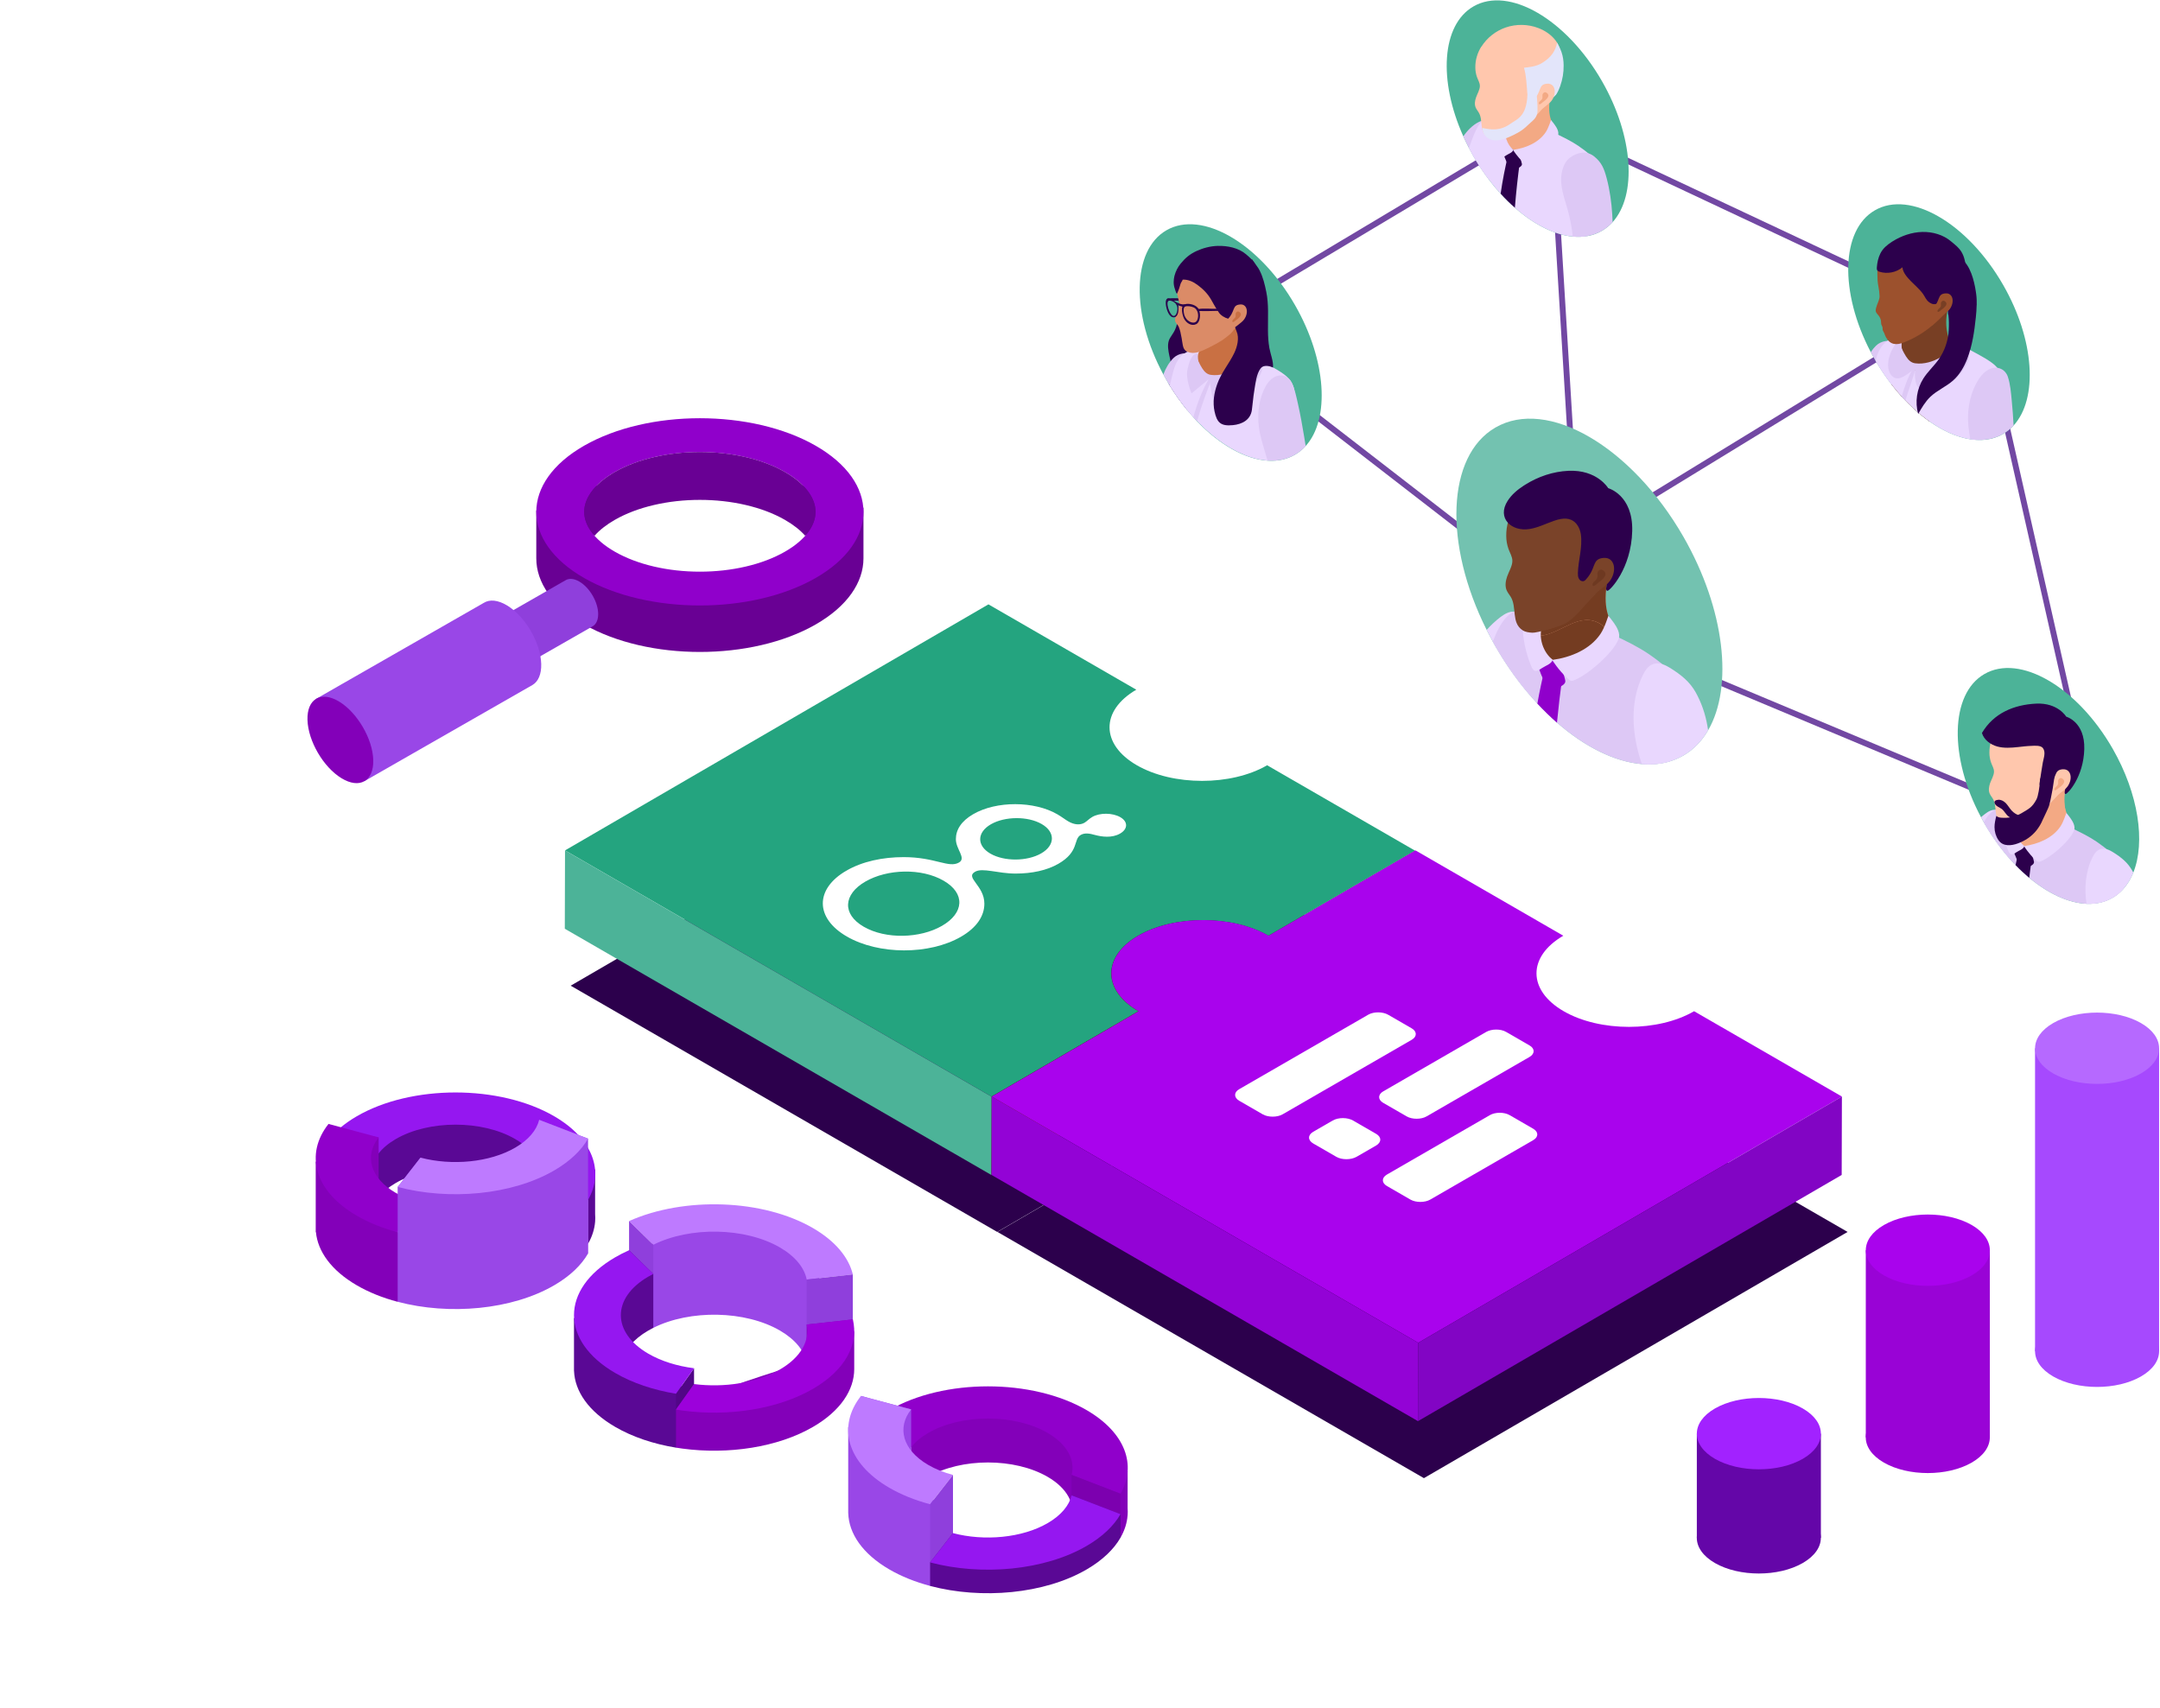 <svg width="564" height="446" viewBox="0 0 564 446" fill="none" xmlns="http://www.w3.org/2000/svg">
<g clip-path="url(#clip0_2401_9713)">
<path d="M406.14 37.019L404.609 37.113L412.301 163.318L413.832 163.223L406.14 37.019Z" fill="#7248A3"/>
<path d="M399.309 33.508L315.461 83.613L316.252 84.955L400.101 34.85L399.309 33.508Z" fill="#7248A3"/>
<path d="M505.164 83.5L426.727 131.496L427.523 132.815L505.96 84.819L505.164 83.5Z" fill="#7248A3"/>
<path d="M520.089 90.751L518.594 91.094L545.521 209.99L547.016 209.647L520.089 90.751Z" fill="#7248A3"/>
<path d="M396.727 27.871L396.078 29.27L502.907 79.473L503.556 78.074L396.727 27.871Z" fill="#7248A3"/>
<path d="M322.778 91.507L321.844 92.731L405.922 157.777L406.857 156.554L322.778 91.507Z" fill="#7248A3"/>
<path d="M415.3 163.208L414.711 164.633L529.415 212.662L530.004 211.237L415.3 163.208Z" fill="#7248A3"/>
<path d="M388.185 164.515C388.702 165.538 389.235 166.545 389.785 167.552C390.002 167.954 390.235 168.357 390.452 168.743C393.269 173.641 396.436 178.087 399.837 181.962C400.354 182.549 400.887 183.137 401.42 183.707C403.087 185.502 404.804 187.163 406.538 188.689C413.872 195.098 421.707 198.956 428.741 199.527C431.325 199.728 433.792 199.51 436.076 198.805C437.293 198.436 438.459 197.916 439.576 197.279C442.26 195.719 444.41 193.471 446.027 190.669C452.595 179.362 450.445 159.163 439.576 140.19C426.007 116.552 404.021 103.769 390.452 111.653C377.7 119.068 376.933 142.102 388.185 164.498V164.515Z" fill="#73C2B0"/>
<path d="M388.196 164.513C388.713 165.536 389.247 166.543 389.797 167.549C390.013 167.952 390.247 168.355 390.463 168.741C393.28 173.639 396.448 178.085 399.848 181.96C400.898 178.873 401.482 175.568 401.532 172.28C401.565 168.892 400.515 166.04 398.931 162.97C398.215 161.577 397.231 160.101 395.681 159.782C394.264 159.497 392.914 160.285 391.797 161.124C390.48 162.131 389.28 163.255 388.18 164.496L388.196 164.513Z" fill="#E9D7FE"/>
<path d="M389.789 167.553C390.006 167.955 390.239 168.358 390.456 168.744C402.908 190.452 422.461 203.001 436.079 198.807C436.329 197.901 436.596 196.978 436.863 196.005C437.78 192.683 439.763 187.651 440.047 185.268C440.663 179.799 437.53 175.572 430.479 170.774C425.728 167.519 416.21 163.258 406.925 160.339C395.673 156.799 392.79 159.886 389.789 167.536V167.553Z" fill="#DDC8F5"/>
<path d="M401.422 183.727C403.089 185.522 404.806 187.182 406.539 188.709C406.923 184.767 407.389 180.858 407.906 176.983C406.139 175.741 405.272 175.12 403.522 173.879C402.705 177.184 402.005 180.455 401.422 183.727Z" fill="#9000CB"/>
<path d="M401.651 173.438C401.651 173.438 401.617 173.606 401.617 173.707C401.617 174.244 401.951 174.915 402.134 175.418C402.517 176.508 403.017 177.549 403.601 178.538C403.918 179.075 404.301 179.646 404.884 179.88C405.534 180.149 406.285 179.948 406.901 179.612C407.601 179.209 408.885 178.639 408.718 177.75C408.585 176.978 408.318 176.206 408.068 175.468C407.551 173.958 406.868 172.096 405.484 171.174C403.934 170.133 402.834 171.694 402.001 172.851C401.834 173.086 401.701 173.237 401.634 173.455L401.651 173.438Z" fill="#9000CB"/>
<path d="M421.301 165.769C421.635 176.338 401.915 176.522 402.198 166.574C402.598 152.717 403.432 151.123 409.916 148.976C411.7 148.389 413.55 147.936 415.434 147.902C422.285 147.768 419.634 151.274 419.368 153.724C418.601 160.971 421.168 161.977 421.285 165.769H421.301Z" fill="#F3A984"/>
<path d="M421.312 165.772C421.195 161.964 418.628 160.957 419.395 153.727C419.645 151.277 422.312 147.788 415.461 147.905C413.577 147.939 411.727 148.392 409.943 148.979C403.542 151.093 402.642 152.686 402.242 166.023C407.693 165.503 412.51 159.447 418.078 163.037C419.561 164.161 420.562 165.587 421.245 167.181C421.312 166.728 421.345 166.275 421.328 165.772H421.312Z" fill="#743C21"/>
<path d="M418.051 163.026C412.5 159.436 407.666 165.492 402.215 166.012C402.215 166.196 402.215 166.381 402.198 166.582C401.932 176.061 419.851 176.346 421.218 167.169C420.518 165.576 419.534 164.15 418.051 163.026Z" fill="#743C21"/>
<path d="M405.439 172.28C405.089 173.404 403.606 173.807 402.622 174.461C402.189 174.747 401.439 175.317 400.872 175.199C400.305 175.082 399.955 174.327 399.772 173.841C398.371 170.435 397.588 166.711 397.555 163.02C397.555 161.846 397.738 160.537 398.638 159.715C399.455 158.977 400.872 158.809 401.872 159.262C402.956 159.732 403.206 161.879 402.822 162.852C401.439 166.392 403.006 170.469 405.423 172.28H405.439Z" fill="#E9D7FE"/>
<path d="M405.281 172.333C405.281 172.333 406.998 175.05 409.082 176.929C409.599 177.399 410.015 177.969 410.715 177.735C414.099 176.644 421.234 170.621 422.651 166.813C423.167 165.438 422.167 163.726 421.4 162.653C421.267 162.468 420.167 160.975 419.967 160.824C419.833 161.042 419.083 163.777 417.9 165.538C415.166 169.598 410.165 171.662 405.298 172.333H405.281Z" fill="#E9D7FE"/>
<path d="M428.525 198.921C428.592 199.123 428.659 199.341 428.725 199.542C431.309 199.744 433.776 199.525 436.06 198.821C437.277 198.452 438.443 197.932 439.56 197.294C442.244 195.734 444.394 193.486 446.011 190.684C445.945 190.299 445.878 189.913 445.811 189.51C445.295 186.49 444.278 183.504 442.761 180.786C441.227 178.035 438.96 176.223 436.16 174.462C434.893 173.673 433.326 172.918 431.809 173.355C430.426 173.757 429.592 175.015 429.009 176.19C425.458 183.303 426.142 191.775 428.509 198.938L428.525 198.921Z" fill="#E9D7FE"/>
<path d="M395.431 132.522C394.064 134.72 393.264 137.253 393.297 139.937C393.297 141.095 393.497 142.252 393.881 143.343C394.248 144.383 394.898 145.356 394.898 146.48C394.898 147.805 393.964 149.281 393.531 150.54C393.147 151.664 392.931 152.938 393.364 154.046C393.614 154.683 394.064 155.22 394.431 155.79C396.165 158.542 394.531 162.602 397.565 164.581C398.315 165.068 399.215 165.168 400.115 165.219C401.232 165.286 406.299 163.86 408.25 162.987C410.417 162.031 412.517 159.548 414.084 157.77C415.301 156.378 417.351 154.583 418.135 152.905C418.368 152.385 417.801 152.301 418.318 152.033C418.635 151.882 419.018 149.852 419.368 149.818C419.785 149.768 420.352 149.315 420.702 149.08C421.385 148.627 421.702 150.288 421.935 149.499C422.885 146.144 424.085 142.722 423.952 139.199C423.819 135.961 423.885 133.193 421.818 130.442C420.268 128.378 418.051 126.868 415.634 125.946C411.95 124.536 407.783 124.469 404.066 125.744C400.532 126.952 397.398 129.402 395.431 132.572V132.522Z" fill="#7A4329"/>
<path d="M423.931 139.185C423.798 135.947 423.864 133.179 421.797 130.427C420.247 128.364 418.03 126.854 415.613 125.931C413.413 125.093 411.046 124.74 408.695 124.841C405.178 131.904 410.262 140.946 406.445 148.26C405.162 149.972 402.594 151.263 402.594 153.411C401.744 157.269 405.562 160.708 403.461 164.567C405.212 164.097 407.178 163.46 408.229 162.99C410.396 162.034 412.496 159.551 414.063 157.773C415.28 156.38 417.33 154.585 418.113 152.907C418.347 152.387 417.78 152.304 418.297 152.035C418.614 151.884 418.997 149.854 419.347 149.821C419.764 149.77 420.33 149.317 420.681 149.082C421.364 148.63 421.681 150.29 421.897 149.502C422.848 146.147 424.048 142.724 423.914 139.201L423.931 139.185Z" fill="#7A4329"/>
<path d="M407.637 135.509C408.537 135.358 409.454 135.392 410.287 135.761C411.704 136.398 412.538 137.942 412.771 139.485C413.271 142.874 412.104 146.263 412.004 149.635C412.004 150.138 412.004 150.675 412.271 151.111C412.938 152.319 414.204 151.665 414.921 150.893C415.371 150.407 415.738 149.836 416.171 149.333C416.605 148.83 417.155 148.377 417.822 148.259C418.872 148.075 419.672 148.897 419.839 149.87C419.989 150.759 419.839 151.648 419.589 152.52C419.539 152.722 419.089 154.282 419.722 154.282C420.355 154.282 425.94 148.494 426.19 138.663C426.423 129.235 419.922 127.474 419.922 127.474C419.922 127.474 417.055 122.592 409.504 122.944C405.536 123.129 401.653 124.437 398.285 126.551C398.152 126.635 398.019 126.719 397.885 126.802C396.252 127.859 394.718 129.134 393.668 130.778C390.768 135.291 394.668 138.898 399.369 138.143C401.586 137.791 403.619 136.751 405.736 136.013C406.337 135.794 406.987 135.61 407.62 135.509H407.637Z" fill="#2C004C"/>
<path d="M418.807 145.693C421.591 145.508 422.291 148.981 420.39 151.665C419.84 152.453 418.84 153.141 418.123 153.762C413.139 158.04 411.873 153.41 413.473 151.95C417.157 148.561 415.323 145.911 418.824 145.676L418.807 145.693Z" fill="#7A4329"/>
<path d="M417.123 152.316C417.44 152.014 420.624 150.135 418.457 148.86C417.856 148.508 417.19 149.028 417.106 149.665C417.056 150.001 417.156 150.336 417.106 150.672C417.073 150.873 416.99 151.058 416.89 151.225C416.606 151.695 415.639 152.131 415.84 152.802C416.006 153.406 416.94 152.5 417.123 152.333V152.316Z" fill="#6E3921"/>
<path d="M488.466 91.906C488.799 92.561 489.166 93.198 489.533 93.852C489.583 93.953 489.65 94.054 489.7 94.137C491 96.369 492.417 98.466 493.917 100.412C494.734 101.469 495.567 102.475 496.434 103.431C496.467 103.482 496.517 103.515 496.551 103.566C496.867 103.918 497.184 104.27 497.517 104.589C499.534 106.686 501.635 108.515 503.752 110.008C507.336 112.541 511.02 114.168 514.437 114.705C515.437 114.856 516.42 114.923 517.37 114.89C519.404 114.822 521.321 114.319 523.038 113.313C524.055 112.725 524.955 111.987 525.755 111.132C532.189 104.136 531.289 88.752 523.038 74.392C513.787 58.27 498.784 49.546 489.533 54.932C480.648 60.082 480.298 76.355 488.466 91.923V91.906Z" fill="#4CB398"/>
<path d="M488.469 91.913C488.802 92.567 489.169 93.205 489.536 93.859C489.586 93.96 489.652 94.06 489.702 94.144C491.719 97.617 494.003 100.737 496.437 103.438C497.87 97.13 499.77 88.927 500.571 87.367C501.771 84.984 497.587 90.252 495.153 89.329C493.403 88.658 491.203 88.944 489.852 90.269C489.336 90.772 488.885 91.326 488.485 91.93L488.469 91.913Z" fill="#DDC8F5"/>
<path d="M509.271 91.342C509.271 91.342 496.952 97.583 497.536 90.688C498.369 81.092 498.969 80.018 503.237 78.777C504.403 78.441 504.87 77.452 506.087 77.485C510.504 77.67 508.654 79.985 508.387 81.662C507.587 86.662 509.338 88.675 509.271 91.309V91.342Z" fill="#783F24"/>
<path d="M493.922 89.225V100.397C494.739 101.454 495.572 102.461 496.439 103.417C498.773 106.017 501.256 108.232 503.757 110.01H513.708L512.375 90.298C509.741 89.09 509.258 88.604 506.49 87.983C506.04 87.882 504.54 88.453 504.09 88.369C500.723 87.647 497.139 87.815 494.022 89.191C493.989 89.208 493.955 89.225 493.922 89.241V89.225Z" fill="#783F24"/>
<path d="M510.024 93.615C510.858 92.96 512.858 90.461 512.858 90.461C512.075 90.108 511.458 89.806 510.874 89.521C509.391 91.971 504.674 95.46 500.106 94.873C497.973 94.604 497.272 92.272 495.389 88.699C494.939 88.85 494.455 88.968 494.022 89.152C493.989 89.152 493.955 89.186 493.922 89.203C493.922 89.203 496.289 93.883 497.606 95.225C501.006 98.647 507.574 95.561 510.024 93.598V93.615Z" fill="#DDC8F5"/>
<path d="M498.143 87.614C498.143 87.614 498.027 87.614 497.977 87.614C498.46 87.463 498.744 87.597 498.143 87.614Z" fill="#E9D7FE"/>
<path d="M489.711 94.145C497.245 107.113 508.497 115.199 517.382 114.897C517.799 113.89 518.165 112.917 518.749 111.961C519.482 110.753 520.099 109.512 520.849 108.321C521.549 107.18 522.183 105.989 522.483 104.663C522.733 103.556 523.033 102.449 523.083 101.291C523.099 100.872 523.083 100.486 523.083 100.1C522.933 97.903 522.066 96.191 520.149 94.765C517.882 93.088 515.282 91.964 512.881 90.504C510.981 96.141 505.163 98.49 500.946 97.047C500.429 96.879 499.929 96.611 499.496 96.275C497.812 95.017 496.295 93.809 496.495 89.917C496.579 88.391 497.412 87.837 497.996 87.652C492.195 87.854 490.678 90.622 489.728 94.162L489.711 94.145Z" fill="#E9D7FE"/>
<path d="M496.555 103.554C496.871 103.906 497.188 104.258 497.522 104.577C498.372 101.776 499.422 99.058 500.189 96.223C500.272 95.887 499.822 95.719 499.655 96.005C498.255 98.269 497.305 100.903 496.555 103.554Z" fill="#DDC8F5"/>
<path d="M496.404 89.04C496.354 90.684 496.954 92.949 497.854 94.341C498.288 94.996 499.721 95.583 500.455 95.868C500.038 96.304 497.654 97.998 497.104 98.3C496.154 98.82 495.237 99.072 494.304 98.418C493.054 97.545 492.137 94.794 494.304 90.818C494.554 90.382 494.82 89.946 495.187 89.61C495.371 89.442 495.537 89.292 495.754 89.191C495.804 89.174 496.404 88.99 496.404 89.04Z" fill="#DDC8F5"/>
<path d="M511.919 90.43C512.035 90.43 512.135 90.447 512.202 90.547C512.219 91.101 511.369 89.977 510.969 90.229C509.668 91.084 508.852 93.651 506.601 94.993C503.351 96.939 500.35 95.832 500.067 95.715C499.95 97.241 499.834 100.68 501.134 101.335C504.201 102.878 509.185 100.563 511.002 98.55C511.969 97.476 512.669 96.688 513.336 95.396C513.736 94.641 514.252 93.785 514.102 92.896C514.052 92.561 513.419 90.883 512.869 90.48L511.935 90.447L511.919 90.43Z" fill="#DDC8F5"/>
<path d="M516.14 79.692C516.157 78.736 516.14 77.763 516.007 76.807C515.74 74.777 515.007 70.482 512.857 68.234C511.79 68.352 511.623 71.506 510.589 71.724C509.606 71.925 508.739 72.596 507.839 73.066C507.289 73.351 506.372 73.636 506.122 74.274C505.655 75.482 507.306 77.495 507.789 78.569C508.873 80.951 508.973 83.652 508.839 86.218C508.689 88.953 507.772 91.654 506.189 93.885C504.955 95.613 503.338 97.056 502.205 98.851C500.488 101.552 499.988 105.008 500.855 108.094C501.771 106.501 502.722 104.873 504.055 103.598C505.822 101.921 508.139 100.981 509.956 99.371C511.656 97.861 512.84 95.848 513.657 93.717C514.99 90.261 515.524 86.571 515.907 82.913C516.024 81.84 516.107 80.749 516.124 79.659L516.14 79.692Z" fill="#2C004C"/>
<path d="M504.494 85.063C504.844 84.761 505.194 84.459 505.544 84.141C506.727 83.05 508.061 81.758 508.894 80.366C511.545 75.887 511.695 69.881 507.961 65.955C505.31 63.17 501.11 62.013 497.426 63.053C496.426 63.338 495.476 63.758 494.559 64.227C493.759 64.63 492.975 65.1 492.358 65.754C491.958 66.19 491.658 66.693 491.375 67.213C490.875 68.136 490.608 69.059 490.308 70.082C490.158 70.636 490.208 71.223 490.208 71.81C490.208 72.833 490.275 73.806 490.475 74.813C490.641 75.635 490.742 76.474 490.775 77.296C490.792 78.151 490.375 78.873 490.108 79.644C489.941 80.131 489.658 80.886 489.808 81.356C489.958 81.892 490.541 82.312 490.792 82.798C491.075 83.319 491.158 83.704 491.175 84.308C491.175 84.694 491.325 84.946 491.475 85.281C491.608 85.567 491.525 85.785 491.575 86.07C491.625 86.405 491.892 86.707 492.008 87.026C492.142 87.378 492.258 87.731 492.442 88.066C493.542 90.062 495.142 90.197 497.109 89.425C499.793 88.385 502.277 86.892 504.477 85.046L504.494 85.063Z" fill="#9C512D"/>
<path d="M513.419 71.475C513.253 65.821 511.602 64.848 509.469 63.053C507.402 61.292 504.618 60.503 501.934 60.57C499.184 60.638 496.5 61.577 494.183 63.02C494.083 63.07 494 63.137 493.9 63.204C492.7 63.993 491.633 64.882 490.983 66.19C490.416 67.348 490.166 68.539 490.066 69.814C490.049 70.066 490.032 70.351 490.166 70.569C490.299 70.787 490.566 70.888 490.799 70.972C492.766 71.592 495.167 71.156 496.733 69.797C496.9 71.223 497.934 72.347 498.917 73.387C499.951 74.461 501.234 75.518 502.101 76.726C502.684 77.531 502.901 78.37 503.801 78.974C504.618 79.527 505.185 79.561 506.068 79.175C506.852 78.823 507.668 78.202 508.519 78.756C509.319 79.259 509.002 80.299 508.819 81.054C508.785 81.188 508.469 82.262 508.902 82.279C509.335 82.279 513.636 78.303 513.419 71.508V71.475Z" fill="#2C004C"/>
<path d="M508.035 76.606C509.952 76.488 510.436 78.871 509.102 80.716C508.719 81.253 508.035 81.722 507.535 82.159C504.085 85.094 503.234 81.907 504.335 80.9C506.885 78.585 505.618 76.757 508.035 76.606Z" fill="#9C512D"/>
<path d="M506.796 80.987C507.013 80.786 509.213 79.495 507.729 78.605C507.313 78.354 506.862 78.723 506.796 79.159C506.762 79.394 506.829 79.612 506.796 79.847C506.779 79.981 506.712 80.115 506.646 80.216C506.446 80.535 505.796 80.837 505.912 81.306C506.029 81.726 506.679 81.105 506.796 80.987Z" fill="#783F24"/>
<path d="M514.137 112.727C514.237 113.381 514.337 114.036 514.454 114.69C515.454 114.841 516.437 114.908 517.387 114.874C519.421 114.807 521.338 114.304 523.055 113.297C524.072 112.71 524.972 111.972 525.772 111.117C525.655 108.936 525.505 106.755 525.288 104.574C525.088 102.51 524.922 100.313 524.255 98.333C524.172 98.098 524.072 97.88 523.955 97.679C523.138 96.27 521.488 95.649 519.838 96.236C518.287 96.79 517.154 98.165 516.32 99.591C514.037 103.517 513.453 108.315 514.153 112.727H514.137Z" fill="#DDC8F5"/>
<path d="M382.1 35.625C382.55 36.632 383.033 37.622 383.55 38.611C383.917 39.316 384.3 40.038 384.7 40.742C385.951 42.906 387.284 44.936 388.718 46.832C389.718 48.157 390.751 49.415 391.818 50.573C393.018 51.898 394.269 53.123 395.535 54.23C400.519 58.626 405.837 61.31 410.638 61.779C412.005 61.914 413.321 61.863 414.588 61.628C415.905 61.394 417.155 60.941 418.306 60.253C419.339 59.649 420.256 58.894 421.056 58.022C427.457 50.976 426.54 35.575 418.306 21.215C409.037 5.042 394.002 -3.698 384.717 1.687C376.399 6.519 375.532 21.03 382.1 35.625Z" fill="#4CB398"/>
<path d="M382.095 35.63C382.545 36.637 383.028 37.627 383.545 38.617C383.912 39.321 384.295 40.042 384.695 40.747C385.945 42.911 387.279 44.941 388.712 46.837C389.429 45.327 390.096 43.934 390.663 42.76C391.413 41.25 390.529 40.193 390.729 38.482C390.929 36.754 390.496 35.194 389.796 33.5C389.479 32.728 389.013 31.889 388.196 31.57C387.446 31.302 386.662 31.57 386.029 31.906C384.495 32.694 383.095 34.104 382.078 35.63H382.095Z" fill="#DDC8F5"/>
<path d="M383.555 38.612C383.921 39.317 384.305 40.038 384.705 40.743C392.823 54.902 405.358 63.357 414.593 61.629C415.176 59.532 415.793 57.486 416.443 55.171C417.06 52.923 418.41 49.517 418.593 47.907C419.027 44.199 416.893 41.33 412.126 38.093C408.892 35.895 402.474 33.009 396.173 31.03C387.355 28.245 386.122 31.483 383.588 38.562C383.588 38.579 383.588 38.596 383.571 38.612H383.555Z" fill="#E9D7FE"/>
<path d="M391.836 50.574C393.036 51.9 394.286 53.124 395.553 54.231C395.87 50.188 396.32 46.196 396.837 42.27C395.653 41.431 395.053 40.995 393.87 40.156C393.003 43.646 392.336 47.102 391.836 50.557V50.574Z" fill="#2C004C"/>
<path d="M392.603 39.867C392.603 39.867 392.586 39.985 392.586 40.052C392.586 40.421 392.819 40.874 392.936 41.209C393.203 41.948 393.536 42.652 393.919 43.323C394.136 43.692 394.403 44.061 394.786 44.229C395.22 44.414 395.736 44.279 396.153 44.045C396.62 43.776 397.503 43.373 397.387 42.786C397.287 42.266 397.103 41.746 396.937 41.243C396.587 40.22 396.12 38.961 395.186 38.341C394.136 37.636 393.386 38.693 392.836 39.481C392.719 39.649 392.636 39.75 392.586 39.901L392.603 39.867Z" fill="#2C004C"/>
<path d="M405.906 34.668C406.139 41.831 392.787 41.949 392.971 35.222C393.237 25.827 393.804 24.753 398.205 23.294C399.405 22.891 400.672 22.589 401.939 22.573C406.573 22.489 404.772 24.854 404.606 26.515C404.089 31.413 405.823 32.101 405.906 34.685V34.668Z" fill="#F3A984"/>
<path d="M395.17 39.1C394.937 39.871 393.92 40.14 393.27 40.576C392.986 40.777 392.47 41.146 392.086 41.062C391.703 40.978 391.47 40.458 391.336 40.14C390.386 37.825 389.853 35.308 389.836 32.809C389.836 32.02 389.953 31.131 390.569 30.577C391.119 30.074 392.086 29.973 392.753 30.275C393.486 30.594 393.653 32.037 393.403 32.708C392.47 35.107 393.536 37.858 395.17 39.1Z" fill="#E9D7FE"/>
<path d="M395.055 39.136C395.055 39.136 396.222 40.981 397.622 42.256C397.972 42.575 398.255 42.961 398.722 42.81C401.006 42.072 405.84 37.995 406.806 35.411C407.157 34.472 406.49 33.331 405.956 32.593C405.856 32.459 405.123 31.452 404.99 31.352C404.89 31.503 404.389 33.348 403.589 34.539C401.739 37.29 398.355 38.683 395.055 39.136Z" fill="#E9D7FE"/>
<path d="M386.794 12.155C385.794 13.766 385.194 15.645 385.227 17.624C385.227 18.48 385.377 19.335 385.661 20.141C385.927 20.896 386.411 21.617 386.411 22.456C386.411 23.429 385.727 24.519 385.411 25.442C385.127 26.264 384.961 27.203 385.294 28.025C385.477 28.495 385.811 28.881 386.077 29.317C387.361 31.347 386.144 34.333 388.378 35.793C388.928 36.162 389.595 36.229 390.261 36.263C391.095 36.313 394.812 35.256 396.246 34.618C397.846 33.914 399.396 32.085 400.546 30.777C401.446 29.753 402.947 28.428 403.53 27.187C403.697 26.801 403.28 26.734 403.663 26.549C403.897 26.432 404.18 24.939 404.43 24.922C404.73 24.888 405.147 24.553 405.414 24.368C405.914 24.033 406.147 25.257 406.314 24.67C407.014 22.204 407.897 19.688 407.797 17.087C407.697 14.705 407.747 12.659 406.231 10.629C405.08 9.102 403.447 7.995 401.68 7.324C398.979 6.284 395.896 6.233 393.162 7.173C390.561 8.062 388.261 9.874 386.811 12.189L386.794 12.155Z" fill="#FFC7AD"/>
<path d="M403.897 15.559C402.247 16.885 401.147 17.371 397.93 17.69C398.58 19.904 398.563 22.035 398.813 24.283C398.963 25.625 399.697 27.202 401.13 25.675C401.464 25.323 401.73 24.904 402.047 24.535C402.364 24.166 402.78 23.83 403.264 23.746C403.831 23.645 404.364 23.981 404.614 24.484C404.764 24.786 404.664 24.837 404.581 25.122C404.497 25.39 404.697 25.709 404.981 25.709C405.281 25.709 405.514 25.474 405.731 25.306C406.548 24.635 407.031 23.478 407.381 22.505C407.998 20.76 408.315 18.931 408.281 17.086C408.281 15.895 408.115 14.737 407.731 13.613C407.431 12.741 406.998 11.986 406.581 11.164C406.148 13.278 405.081 14.62 403.897 15.559Z" fill="#E3E5FA"/>
<path d="M404.009 21.853C406.059 21.718 406.576 24.268 405.176 26.248C404.759 26.819 404.042 27.338 403.509 27.791C399.842 30.945 398.908 27.54 400.075 26.466C402.792 23.983 401.442 22.02 404.009 21.853Z" fill="#FFC7AD"/>
<path d="M402.771 26.73C403.005 26.512 405.338 25.119 403.755 24.18C403.321 23.912 402.821 24.314 402.755 24.784C402.721 25.019 402.788 25.27 402.755 25.522C402.738 25.673 402.671 25.807 402.605 25.925C402.405 26.26 401.688 26.596 401.821 27.082C401.938 27.518 402.638 26.864 402.771 26.73Z" fill="#F3A984"/>
<path d="M409.524 55.453C409.958 57.131 410.458 59.496 410.658 61.761C412.025 61.895 413.342 61.845 414.609 61.61C415.925 61.375 417.176 60.922 418.326 60.234C419.359 59.63 420.276 58.875 421.076 58.003C421.043 57.332 421.01 56.661 420.976 56.007C420.793 52.903 420.326 49.581 419.526 46.562C418.859 44.062 418.242 42.435 416.226 40.824C414.325 39.314 411.958 39.7 409.991 41.126C408.691 42.066 408.074 43.609 407.791 45.119C407.124 48.659 408.624 51.964 409.508 55.436L409.524 55.453Z" fill="#DDC8F5"/>
<path d="M394.423 32.306C391.689 34.219 389.472 33.917 387.072 33.413C387.022 34.923 388.239 36.316 389.722 36.584C391.206 36.852 392.706 36.366 394.09 35.762C395.806 35.024 397.49 34.101 398.824 32.776C400.174 31.451 401.307 30.981 401.457 29.102C401.541 28.129 401.307 23.046 400.657 22.291C399.54 20.982 398.824 22.375 398.84 23.515C398.94 30.343 396.29 30.981 394.406 32.306H394.423Z" fill="#E3E5FA"/>
<path d="M303.774 97.777C304.024 98.247 304.291 98.733 304.557 99.203C304.758 99.555 304.974 99.908 305.174 100.26C305.258 100.411 305.358 100.562 305.441 100.696C306.875 103.028 308.425 105.192 310.058 107.172C310.558 107.776 311.075 108.38 311.592 108.95C311.709 109.084 311.842 109.235 311.959 109.369C312.159 109.587 312.359 109.806 312.559 110.007C318.46 116.164 325.111 119.905 330.945 120.291C331.028 120.291 331.112 120.291 331.212 120.307C333.729 120.442 336.079 119.938 338.146 118.73C339.179 118.127 340.096 117.388 340.896 116.499C347.314 109.47 346.397 94.053 338.146 79.676C328.861 63.503 313.826 54.763 304.541 60.148C295.539 65.382 295.273 82.007 303.757 97.777H303.774Z" fill="#4CB398"/>
<path d="M304.839 77.983C306.339 77.748 307.973 77.949 309.489 77.916C311.223 77.865 312.957 77.832 314.69 78.084C315.49 78.201 316.591 78.302 317.041 79.107C317.557 80.046 316.991 81.355 316.441 82.11C316.24 82.395 315.774 82.143 315.974 81.841C316.39 81.187 316.124 79.358 315.557 78.838C315.174 78.486 313.79 78.536 313.273 78.503C312.257 78.419 311.223 78.436 310.19 78.453C308.489 78.486 306.722 78.553 304.922 78.486C304.839 78.486 304.739 78.033 304.839 78.016V77.983Z" fill="#2C004C"/>
<path d="M305.194 100.248C305.277 100.399 305.377 100.55 305.461 100.684C306.894 103.016 308.444 105.18 310.078 107.16C310.745 106.522 311.195 105.667 311.328 104.543C311.595 101.926 311.511 99.359 312.362 96.809C312.728 95.702 313.228 94.494 314.028 93.638C314.562 93.085 315.429 92.951 315.712 92.196C316.079 91.29 315.662 89.948 315.379 89.075C314.745 87.163 314.028 85.636 313.878 83.69C313.878 83.439 313.862 83.187 313.862 82.918C313.878 80.268 314.295 77.55 314.062 74.899C313.962 73.859 313.762 72.836 313.478 71.813C313.445 71.695 310.728 71.813 310.528 71.813C309.594 71.813 306.911 71.309 306.644 72.5C306.511 73.121 306.811 73.809 306.977 74.379C307.277 75.453 307.461 76.56 307.711 77.651C308.311 80.234 307.878 82.851 307.111 85.351C306.777 86.425 306.177 87.213 305.577 88.153C304.177 90.3 305.711 93.437 305.861 95.769C305.961 97.228 305.661 98.755 305.194 100.265V100.248Z" fill="#2C004C"/>
<path d="M303.766 97.778C304.016 98.248 304.282 98.734 304.549 99.204C304.849 99.707 305.132 100.211 305.433 100.697C307.416 103.918 309.617 106.837 311.967 109.354C313.3 103.415 315.734 92.51 316.651 90.716C317.801 88.451 313.8 93.45 311.483 92.578C309.817 91.94 307.716 92.209 306.433 93.467C305.249 94.624 304.382 96.134 303.766 97.778Z" fill="#DDC8F5"/>
<path d="M310.328 106.335V92.495C310.328 92.495 310.395 92.461 310.428 92.444C313.395 91.136 316.812 90.968 320.013 91.656C320.446 91.74 321.88 91.203 322.313 91.303C324.947 91.907 325.864 92.528 328.381 93.686L328.931 106.335H310.328Z" fill="#C97043"/>
<path d="M324.378 93.687C324.378 93.687 312.426 99.172 313.243 92.647C314.377 83.537 314.977 82.547 319.094 81.524C320.228 81.239 320.694 80.316 321.844 80.4C326.045 80.735 324.195 82.866 323.878 84.46C322.945 89.191 324.545 91.17 324.378 93.687Z" fill="#C97043"/>
<path d="M325.679 96.691C326.463 96.054 328.38 93.688 328.38 93.688C327.63 93.353 327.046 93.051 326.496 92.799C325.079 95.131 320.595 98.453 316.228 97.899C314.194 97.647 313.528 95.433 311.744 92.027C311.311 92.162 310.86 92.279 310.444 92.463C310.41 92.463 310.377 92.497 310.344 92.514C310.344 92.514 312.594 96.976 313.861 98.251C317.095 101.506 323.346 98.57 325.679 96.708V96.691Z" fill="#DDC8F5"/>
<path d="M314.339 90.969C314.339 90.969 314.239 90.969 314.172 90.969C314.639 90.819 314.906 90.953 314.339 90.969Z" fill="#E9D7FE"/>
<path d="M305.454 100.681C312.639 112.391 322.823 119.856 331.225 120.292C331.575 119.42 331.942 118.581 332.325 117.726C332.892 116.484 333.258 115.31 333.975 114.135C334.675 112.978 335.275 111.804 335.975 110.663C336.642 109.572 337.259 108.448 337.526 107.19C337.759 106.133 338.042 105.076 338.092 103.986C338.109 103.583 338.109 103.214 338.092 102.845C337.959 100.748 337.126 99.121 335.292 97.762C333.142 96.151 330.658 95.094 328.374 93.702C326.557 99.07 321.023 101.302 317.006 99.926C316.506 99.758 316.039 99.523 315.622 99.188C314.022 97.997 312.572 96.839 312.755 93.132C312.822 91.672 313.639 91.135 314.172 90.984C306.804 91.253 306.721 95.833 305.438 100.698L305.454 100.681Z" fill="#E9D7FE"/>
<path d="M311.602 108.937C311.718 109.071 311.852 109.222 311.968 109.356C312.168 109.574 312.368 109.792 312.568 109.994C313.652 106.118 315.019 102.344 316.569 98.536C316.702 98.2 316.186 98.016 316.019 98.301C314.035 101.555 312.635 105.196 311.602 108.937Z" fill="#DDC8F5"/>
<path d="M312.692 92.309C312.642 93.869 313.208 96.033 314.058 97.358C314.675 98.298 315.859 98.801 315.859 98.801L311.125 102.727C311.125 102.727 309.474 98.918 310.091 96.402C310.358 95.295 310.925 92.309 312.692 92.309Z" fill="#DDC8F5"/>
<path d="M327.478 93.65C327.594 93.65 327.678 93.667 327.744 93.75C327.761 94.287 326.944 93.197 326.578 93.448C325.327 94.27 324.561 96.703 322.427 97.995C319.343 99.857 316.143 98.918 315.876 98.8C315.759 100.26 316.843 104.974 317.026 105.662C317.143 105.527 323.644 102.457 325.877 101.3C327.111 100.662 328.178 99.588 328.811 98.347C329.178 97.626 329.678 96.82 329.545 95.965C329.495 95.646 328.878 94.052 328.361 93.667L327.461 93.633L327.478 93.65Z" fill="#DDC8F5"/>
<path d="M320.877 87.515C321.244 87.213 321.544 86.944 321.828 86.575C322.111 86.189 322.411 85.787 322.744 85.451C322.961 85.233 323.211 85.032 323.478 84.864C323.728 84.713 324.045 84.646 324.228 84.377C324.511 83.941 324.811 83.488 325.078 83.052C327.595 78.791 327.745 73.07 324.195 69.329C321.678 66.679 317.677 65.571 314.16 66.561C313.21 66.83 312.31 67.232 311.426 67.685C310.659 68.071 309.909 68.507 309.326 69.145C308.942 69.564 308.659 70.051 308.376 70.537C307.976 71.258 307.675 72.047 307.342 72.802C307.075 73.423 307.092 74.094 307.092 74.748C307.092 76.14 307.542 77.382 307.842 78.724C308.109 79.932 307.525 81.056 307.159 82.18C306.959 82.8 306.609 83.572 306.992 84.193C307.225 84.596 307.592 84.914 307.775 85.334C307.959 85.77 308.092 86.206 308.209 86.659C308.276 86.978 308.492 88.051 308.542 88.303C308.592 88.588 308.642 88.873 308.676 89.159C308.726 89.494 308.776 89.813 308.842 90.132C308.959 90.887 309.342 91.591 310.076 91.876C310.493 92.044 310.926 92.145 311.376 92.162C311.809 92.162 312.26 92.128 312.676 92.011C314.51 91.524 318.494 89.293 319.094 88.873C319.711 88.437 320.311 87.984 320.894 87.498L320.877 87.515Z" fill="#DB8B67"/>
<path d="M328.898 74.614C328.731 69.228 327.364 68.121 325.347 66.393C323.38 64.716 320.53 64.145 317.963 64.212C316.029 64.263 314.129 64.766 312.379 65.571C310.678 66.36 309.445 67.4 308.278 68.843C306.861 70.57 305.961 73.255 306.761 75.402C306.911 75.788 307.011 76.392 307.278 76.71C307.344 76.778 307.845 75.452 307.878 75.352C308.011 74.915 308.128 74.479 308.278 74.06C308.411 73.691 308.711 73.406 308.811 73.02C310.245 72.953 311.545 73.557 312.695 74.412C314.195 75.519 315.362 76.71 316.296 78.338C316.746 79.126 317.146 79.898 317.629 80.653C317.829 80.955 318.029 81.257 318.229 81.559C318.73 82.364 319.846 83.018 320.763 83.253C321.463 83.438 322.463 83.438 323.03 83.975C323.63 84.528 323.83 84.964 324.78 84.746C326.497 84.377 327.531 81.307 328.064 79.864C328.681 78.17 328.964 76.375 328.898 74.58V74.614Z" fill="#2C004C"/>
<path d="M329.342 114.673C329.876 116.552 330.409 118.414 330.976 120.277C331.059 120.277 331.142 120.277 331.242 120.293C333.76 120.428 336.11 119.924 338.177 118.716C339.21 118.112 340.127 117.374 340.927 116.485C340.794 115.646 340.661 114.824 340.527 114.002C340.06 111.217 339.577 108.433 338.96 105.681C338.527 103.752 338.127 101.689 337.277 99.894C337.177 99.692 337.06 99.491 336.927 99.306C335.993 98.065 334.36 97.662 332.876 98.4C331.459 99.105 330.559 100.531 329.926 101.991C328.209 105.95 328.192 110.563 329.342 114.657V114.673Z" fill="#DDC8F5"/>
<path d="M331.078 86.189C331.078 87.749 331.178 89.326 331.445 90.869C331.745 92.497 332.528 94.325 332.395 95.986C331.478 95.516 329.895 95.231 329.178 96.171C328.028 97.647 327.794 100.331 327.494 102.109C327.211 103.753 327.111 105.431 326.877 107.075C326.511 109.659 324.327 110.783 321.927 111.018C318.793 111.32 317.759 110.414 317.126 107.411C316.609 105.028 317.026 102.529 317.843 100.264C318.909 97.261 320.976 94.946 322.327 92.077C323.043 90.534 323.644 88.286 322.893 86.558C322.543 85.736 322.543 85.602 322.327 84.679C322.077 83.622 321.993 82.515 322.043 81.424C322.093 80.166 322.593 79.009 322.577 77.734C322.577 76.828 322.843 76.022 323.193 75.217C323.544 74.412 323.627 73.489 323.96 72.684C324.644 71.057 326.894 67.668 326.894 67.668C326.877 67.701 327.427 68.44 327.461 68.49C327.944 69.228 328.528 69.849 328.911 70.637C329.811 72.432 330.245 74.278 330.645 76.241C331.311 79.512 331.045 82.834 331.078 86.155V86.189Z" fill="#2C004C"/>
<path d="M309.146 83.168C309.746 84.376 311.13 85.248 312.346 84.644C313.463 84.091 313.53 81.927 313.047 80.836C312.513 79.628 310.546 79.108 309.396 79.444C308.096 79.813 308.746 82.363 309.146 83.168ZM309.446 80.064C309.963 79.813 311.046 79.981 311.746 80.299C312.763 80.786 313.113 82.413 312.63 83.52C312.08 84.812 310.513 84.158 309.863 83.369C309.546 82.984 309.296 82.514 309.179 82.01C309.029 81.373 308.929 80.299 309.446 80.048V80.064Z" fill="#2C004C"/>
<path d="M304.496 80.031C304.663 80.987 305.346 83.135 306.696 82.832C307.646 82.631 307.78 81.088 307.696 80.148C307.696 80.014 307.696 79.897 307.646 79.763C307.396 78.907 306.246 78.303 305.496 78.018C304.179 77.498 304.346 79.226 304.479 80.031H304.496ZM305.813 78.555C308.196 79.309 307.33 81.742 307.046 82.128C306.113 83.436 305.179 80.97 305.046 80.501C304.846 79.796 304.463 78.135 305.813 78.555Z" fill="#2C004C"/>
<path d="M306.962 78.824C307.245 79.009 308.579 79.663 309.429 79.445C309.529 79.411 309.112 80.082 309.029 80.116C308.912 80.166 307.695 79.764 307.362 79.629C307.045 79.495 306.945 78.824 306.945 78.824H306.962Z" fill="#2C004C"/>
<path d="M312.862 80.702C314.362 80.467 315.996 80.668 317.513 80.634C319.246 80.584 320.98 80.551 322.714 80.802C323.514 80.92 324.614 81.02 325.064 81.826C325.581 82.765 324.997 84.074 324.464 84.829C324.264 85.114 323.797 84.862 323.997 84.56C324.414 83.906 324.147 82.077 323.58 81.557C323.197 81.205 321.814 81.255 321.297 81.222C320.28 81.138 319.246 81.154 318.213 81.171C316.513 81.205 314.746 81.272 312.946 81.205C312.862 81.205 312.762 80.752 312.862 80.735V80.702Z" fill="#2C004C"/>
<path d="M323.832 79.493C325.666 79.375 326.116 81.657 324.849 83.418C324.482 83.938 323.832 84.391 323.349 84.794C320.065 87.579 319.265 84.542 320.298 83.603C322.715 81.405 321.532 79.66 323.816 79.509L323.832 79.493Z" fill="#DB8B67"/>
<path d="M322.638 83.674C322.855 83.49 324.938 82.248 323.521 81.409C323.138 81.175 322.688 81.51 322.638 81.93C322.604 82.148 322.671 82.366 322.638 82.584C322.621 82.718 322.571 82.835 322.488 82.936C322.304 83.238 321.671 83.523 321.788 83.976C321.888 84.362 322.504 83.775 322.638 83.674Z" fill="#C97043"/>
<path d="M517.273 213.403C517.506 213.839 517.756 214.275 517.989 214.711C518.039 214.795 518.089 214.879 518.123 214.963C520.24 218.654 522.674 221.975 525.257 224.81C525.591 225.179 525.941 225.549 526.291 225.901C527.458 227.109 528.658 228.216 529.858 229.222C534.842 233.366 540.093 235.782 544.794 236C547.277 236.117 549.594 235.614 551.628 234.423C552.645 233.836 553.545 233.098 554.328 232.242C555.462 231.018 556.362 229.541 557.029 227.864C560.229 219.912 558.429 207.346 551.628 195.486C542.377 179.364 527.374 170.64 518.123 176.025C509.171 181.226 508.888 197.717 517.256 213.386L517.273 213.403Z" fill="#4CB398"/>
<path d="M517.274 213.406C517.508 213.842 517.758 214.278 517.991 214.715C518.041 214.798 518.091 214.882 518.125 214.966C520.242 218.657 522.675 221.979 525.259 224.814C525.492 223.522 525.626 222.23 525.642 220.922C525.676 218.372 524.876 216.224 523.692 213.909C523.159 212.869 522.409 211.745 521.242 211.51C520.175 211.292 519.158 211.896 518.325 212.534C517.958 212.802 517.608 213.104 517.258 213.406H517.274Z" fill="#E9D7FE"/>
<path d="M517.992 214.73C518.042 214.814 518.092 214.897 518.126 214.981C527.377 231.103 542.379 239.827 551.631 234.442C552.647 233.855 553.548 233.116 554.331 232.261C554.498 231.657 554.614 231.137 554.664 230.717C555.131 226.59 552.764 223.42 547.463 219.796C543.879 217.347 536.728 214.143 529.727 211.945C522.693 209.73 520.009 210.955 517.992 214.73Z" fill="#DDC8F5"/>
<path d="M526.289 225.902C527.456 227.11 528.656 228.217 529.856 229.224C530.04 227.63 530.24 226.036 530.456 224.442C529.123 223.503 528.473 223.033 527.156 222.094C526.839 223.369 526.556 224.627 526.289 225.885V225.902Z" fill="#2C004C"/>
<path d="M525.759 221.79C525.759 221.79 525.742 221.907 525.742 221.991C525.742 222.394 525.992 222.897 526.142 223.266C526.442 224.088 526.809 224.877 527.242 225.615C527.476 226.017 527.776 226.437 528.209 226.621C528.693 226.823 529.276 226.672 529.726 226.42C530.26 226.118 531.226 225.682 531.093 225.011C530.993 224.44 530.793 223.853 530.593 223.3C530.21 222.159 529.693 220.75 528.643 220.062C527.476 219.29 526.642 220.448 526.026 221.32C525.892 221.505 525.792 221.622 525.759 221.773V221.79Z" fill="#2C004C"/>
<path d="M540.568 216.004C540.818 223.973 525.965 224.107 526.182 216.608C526.482 206.173 527.116 204.965 532 203.355C533.333 202.919 534.733 202.566 536.15 202.55C541.301 202.449 539.317 205.083 539.117 206.928C538.551 212.381 540.468 213.135 540.568 216.004Z" fill="#F3A984"/>
<path d="M540.564 216.004C540.481 213.135 538.547 212.38 539.114 206.928C539.314 205.083 541.298 202.449 536.147 202.55C534.73 202.583 533.33 202.919 531.996 203.355C527.179 204.949 526.495 206.14 526.195 216.189C530.296 215.786 533.93 211.223 538.114 213.941C539.231 214.779 539.981 215.87 540.497 217.061C540.548 216.726 540.564 216.373 540.564 216.004Z" fill="#F3A984"/>
<path d="M538.124 213.938C533.94 211.237 530.306 215.784 526.205 216.186C526.205 216.32 526.205 216.471 526.205 216.606C526.005 223.752 539.491 223.954 540.524 217.059C540.007 215.867 539.257 214.777 538.14 213.938H538.124Z" fill="#F3A984"/>
<path d="M528.607 220.914C528.34 221.77 527.224 222.055 526.49 222.558C526.173 222.776 525.607 223.196 525.173 223.112C524.74 223.028 524.49 222.441 524.34 222.089C523.29 219.522 522.69 216.72 522.656 213.935C522.656 213.063 522.79 212.073 523.473 211.452C524.09 210.899 525.157 210.781 525.907 211.117C526.724 211.469 526.907 213.08 526.624 213.818C525.59 216.485 526.774 219.555 528.591 220.914H528.607Z" fill="#E9D7FE"/>
<path d="M528.492 220.955C528.492 220.955 529.776 223.001 531.359 224.41C531.743 224.763 532.059 225.182 532.593 225.014C535.143 224.192 540.511 219.663 541.578 216.794C541.961 215.754 541.211 214.479 540.627 213.657C540.527 213.506 539.694 212.399 539.544 212.281C539.444 212.449 538.877 214.496 537.994 215.821C535.927 218.874 532.159 220.434 528.509 220.938L528.492 220.955Z" fill="#E9D7FE"/>
<path d="M544.804 236.011C547.288 236.129 549.605 235.626 551.639 234.434C552.655 233.847 553.556 233.109 554.339 232.254C555.472 231.029 556.373 229.553 557.039 227.875C556.939 227.69 556.839 227.506 556.739 227.321C555.589 225.258 553.889 223.882 551.772 222.557C550.822 221.953 549.638 221.399 548.488 221.718C547.455 222.02 546.821 222.96 546.388 223.849C544.504 227.623 544.204 231.918 544.821 236.011H544.804Z" fill="#E9D7FE"/>
<path d="M521.072 190.97C520.038 192.631 519.438 194.526 519.455 196.556C519.455 197.429 519.605 198.301 519.888 199.123C520.155 199.895 520.655 200.633 520.655 201.489C520.655 202.478 519.955 203.602 519.622 204.542C519.338 205.397 519.172 206.337 519.505 207.176C519.705 207.662 520.038 208.048 520.305 208.484C521.622 210.564 520.372 213.618 522.655 215.111C523.222 215.48 523.906 215.547 524.572 215.597C525.423 215.648 529.223 214.574 530.69 213.92C532.324 213.198 533.907 211.336 535.074 209.994C535.991 208.937 537.541 207.595 538.124 206.32C538.308 205.934 537.874 205.867 538.258 205.666C538.491 205.548 538.791 204.022 539.041 203.988C539.358 203.955 539.775 203.602 540.041 203.435C540.558 203.099 540.792 204.34 540.958 203.737C541.675 201.22 542.575 198.637 542.475 195.986C542.375 193.553 542.425 191.456 540.875 189.376C539.708 187.816 538.024 186.692 536.224 185.987C533.457 184.93 530.323 184.863 527.506 185.836C524.856 186.742 522.489 188.604 521.005 190.97H521.072Z" fill="#FFC7AD"/>
<path d="M542.552 195.968C542.452 193.536 542.502 191.439 540.951 189.359C539.785 187.798 538.101 186.674 536.301 185.97C534.651 185.332 532.867 185.064 531.1 185.148C528.45 190.466 532.283 197.277 529.4 202.779C528.433 204.071 526.499 205.044 526.499 206.672C525.866 209.574 528.733 212.157 527.149 215.076C528.466 214.724 529.95 214.238 530.75 213.885C532.383 213.164 533.967 211.302 535.134 209.96C536.051 208.903 537.601 207.561 538.184 206.286C538.368 205.9 537.934 205.833 538.318 205.631C538.551 205.514 538.851 203.987 539.101 203.954C539.418 203.92 539.835 203.568 540.101 203.4C540.618 203.065 540.851 204.306 541.018 203.702C541.735 201.186 542.635 198.602 542.535 195.952L542.552 195.968Z" fill="#FFC7AD"/>
<path d="M530.326 194.775C531.177 194.742 532.827 194.557 533.427 195.346C534.244 196.436 533.61 197.963 533.394 199.154C533.094 200.798 532.877 202.476 532.61 204.136C532.56 204.489 532.51 204.858 532.66 205.177C532.877 205.63 533.444 205.797 533.927 205.713C534.41 205.63 534.827 205.328 535.227 205.009C535.894 204.472 536.527 203.902 537.144 203.298C537.644 202.794 538.194 202.274 538.844 202.912C539.545 203.6 539.511 205.126 539.261 206.015C539.228 206.166 538.894 207.341 539.361 207.341C539.845 207.341 544.045 202.979 544.229 195.581C544.412 188.468 539.511 187.142 539.511 187.142C539.511 187.142 537.361 183.468 531.66 183.737C525.892 184.022 520.575 186.203 517.508 191.403C518.025 193.182 519.708 194.423 521.475 194.926C523.242 195.413 525.126 195.279 526.959 195.077C528.076 194.96 529.193 194.809 530.31 194.775H530.326Z" fill="#2C004C"/>
<path d="M538.671 200.888C540.772 200.754 541.305 203.371 539.855 205.384C539.438 205.971 538.688 206.491 538.138 206.961C534.388 210.182 533.437 206.692 534.638 205.602C537.405 203.052 536.021 201.056 538.671 200.871V200.888Z" fill="#FFC7AD"/>
<path d="M537.414 205.883C537.647 205.665 540.048 204.239 538.414 203.266C537.964 202.997 537.464 203.4 537.397 203.87C537.364 204.121 537.447 204.373 537.397 204.625C537.381 204.776 537.314 204.91 537.231 205.044C537.014 205.396 536.297 205.732 536.43 206.235C536.564 206.688 537.264 206 537.397 205.883H537.414Z" fill="#F3A984"/>
<path d="M525.957 213.183C526.807 212.914 527.607 212.512 528.357 212.042C529.724 211.203 530.624 210.834 531.724 208.787C532.207 207.898 532.558 205.516 532.674 203.754C532.758 202.547 534.708 200.265 535.575 199.762C536.591 199.191 536.458 202.698 536.391 203.201C535.941 206.103 535.991 206.12 535.641 207.714C535.291 209.391 535.508 208.536 535.091 210.197C534.858 211.119 533.724 213.233 533.358 214.105C532.958 215.078 532.408 216.001 531.757 216.823C530.474 218.434 528.807 219.541 526.873 220.245C525.14 220.883 522.973 221.101 521.806 219.356C521.139 218.366 520.789 217.175 520.789 215.984C520.789 215.011 521.022 213.988 521.272 213.048C521.823 213.552 522.356 213.518 523.089 213.552C524.056 213.602 525.023 213.468 525.94 213.183H525.957Z" fill="#2C004C"/>
<path d="M523.653 209.627C524.27 210.248 524.687 211.037 525.287 211.691C525.82 212.261 526.503 212.697 527.254 212.932C527.054 213.301 526.653 213.536 526.237 213.62C525.653 213.738 525.02 213.603 524.52 213.251C523.77 212.731 523.386 211.791 522.67 211.238C522.386 211.02 522.036 210.869 521.719 210.684C521.403 210.5 521.103 210.265 520.919 209.946C520.519 209.191 521.053 208.94 521.703 208.856C522.436 208.772 523.136 209.141 523.653 209.644V209.627Z" fill="#2C004C"/>
</g>
<path d="M563.765 273.738H531.375V352.866H563.765V273.738Z" fill="#A649FE"/>
<path d="M559.022 280.315C552.699 283.951 542.445 283.951 536.119 280.315C529.794 276.678 529.794 270.782 536.119 267.146C542.443 263.509 552.697 263.509 559.022 267.146C565.348 270.782 565.348 276.678 559.022 280.315Z" fill="#B669FF"/>
<path d="M559.022 359.443C552.699 363.08 542.445 363.08 536.119 359.443C529.794 355.807 529.794 349.911 536.119 346.274C542.443 342.638 552.697 342.638 559.022 346.274C565.348 349.911 565.348 355.807 559.022 359.443Z" fill="#A649FE"/>
<path d="M519.57 326.473H487.18V375.35H519.57V326.473Z" fill="#9903D6"/>
<path d="M514.819 381.936C508.496 385.572 498.241 385.572 491.916 381.936C485.591 378.299 485.591 372.403 491.916 368.767C498.239 365.13 508.494 365.13 514.819 368.767C521.145 372.403 521.145 378.299 514.819 381.936Z" fill="#9903D6"/>
<path d="M514.827 333.049C508.503 336.686 498.249 336.686 491.924 333.049C485.598 329.412 485.598 323.517 491.924 319.88C498.247 316.243 508.501 316.243 514.827 319.88C521.152 323.517 521.152 329.412 514.827 333.049Z" fill="#A903ED"/>
<path d="M475.453 374.371H443.062V401.575H475.453V374.371Z" fill="#6406A8"/>
<path d="M470.702 408.162C464.378 411.799 454.124 411.799 447.799 408.162C441.473 404.525 441.473 398.63 447.799 394.993C454.122 391.356 464.376 391.356 470.702 394.993C477.027 398.63 477.027 404.525 470.702 408.162Z" fill="#6406A8"/>
<path d="M470.71 380.955C464.386 384.592 454.132 384.592 447.807 380.955C441.481 377.318 441.481 371.423 447.807 367.786C454.13 364.149 464.384 364.149 470.71 367.786C477.035 371.423 477.035 377.318 470.71 380.955Z" fill="#A222FF"/>
<path d="M443.831 299.403C434.451 304.854 419.215 304.854 409.795 299.413C400.354 293.962 400.308 285.136 409.682 279.69L371.077 257.402L260.445 321.695L371.8 385.988L482.431 321.695L443.826 299.408L443.831 299.403Z" fill="#2C004C"/>
<path d="M371.181 257.285L261.57 191.977L259.555 193.146L259.56 193.151L149.016 257.392L260.385 321.695L370.94 257.449L370.919 257.433L371.181 257.285Z" fill="#2C004C"/>
<path d="M369.474 222.117L369.413 242.574L331.141 264.815L331.197 244.358L369.474 222.117Z" fill="#661E18"/>
<mask id="mask0_2401_9713" style="mask-type:luminance" maskUnits="userSpaceOnUse" x="290" y="240" width="42" height="35">
<path d="M290.039 274.595L290.095 254.134C290.106 250.59 292.434 247.052 297.08 244.354C306.46 238.903 321.696 238.903 331.132 244.354L331.075 264.816C321.634 259.364 306.398 259.364 297.024 264.816C292.378 267.518 290.049 271.052 290.039 274.595Z" fill="white"/>
</mask>
<g mask="url(#mask0_2401_9713)">
<path d="M325.26 241.848L325.203 262.309C327.326 262.95 329.321 263.786 331.106 264.817L331.162 244.355C329.378 243.325 327.383 242.489 325.26 241.848Z" fill="#6D201A"/>
<path d="M297.111 244.351C292.465 247.053 290.137 250.586 290.127 254.13L290.07 274.592C290.081 271.048 292.409 267.51 297.055 264.812C304.655 260.392 316.111 259.556 325.204 262.304L325.26 241.843C316.168 239.099 304.711 239.935 297.111 244.351Z" fill="#691F19"/>
</g>
<path d="M369.468 222.119L331.196 244.36C321.755 238.909 306.519 238.909 297.145 244.36C287.786 249.801 287.832 258.627 297.273 264.078L258.919 286.366L147.539 222.063L258.093 157.816L296.699 180.104C287.34 185.545 287.386 194.37 296.827 199.822C306.268 205.273 321.504 205.273 330.863 199.832L369.468 222.119Z" fill="#24A47F"/>
<path d="M297.262 264.07L297.2 284.532L258.852 306.819L258.908 286.363L297.262 264.07Z" fill="#661E18"/>
<path d="M258.908 286.365L258.851 306.822L147.477 242.524L147.533 222.062L258.908 286.365Z" fill="#4CB398"/>
<path d="M480.947 286.351L370.315 350.644L258.961 286.351L297.315 264.064C287.874 258.613 287.828 249.787 297.187 244.346C306.566 238.895 321.802 238.895 331.238 244.346L369.592 222.059L408.198 244.346C398.818 249.797 398.869 258.623 408.31 264.069C417.731 269.51 432.972 269.51 442.346 264.059L480.952 286.346L480.947 286.351Z" fill="#A903ED"/>
<path d="M480.943 286.352L480.886 306.813L370.25 371.106L370.312 350.644L480.943 286.352Z" fill="#8205C4"/>
<path d="M370.314 350.644L370.253 371.106L258.898 306.813L258.955 286.352L370.314 350.644Z" fill="#9303D6"/>
<path fill-rule="evenodd" clip-rule="evenodd" d="M362.477 264.988L368.612 268.531C370.01 269.337 370.046 270.695 368.615 271.521L334.897 290.988C333.501 291.794 331.116 291.795 329.717 290.987L323.581 287.445C322.15 286.618 322.147 285.241 323.545 284.434L357.263 264.967C358.693 264.142 361.044 264.161 362.477 264.988Z" fill="white"/>
<path fill-rule="evenodd" clip-rule="evenodd" d="M353.3 292.606L359.333 296.089C360.764 296.915 360.767 298.292 359.301 299.139L354.226 302.069C352.762 302.914 350.377 302.914 348.944 302.087L342.911 298.604C341.445 297.758 341.443 296.381 342.908 295.535L347.984 292.604C349.448 291.759 351.833 291.759 353.3 292.606Z" fill="white"/>
<path fill-rule="evenodd" clip-rule="evenodd" d="M394.193 291.199L400.328 294.742C401.76 295.568 401.762 296.906 400.331 297.732L373.457 313.247C372.061 314.053 369.71 314.073 368.277 313.246L362.142 309.704C360.711 308.877 360.742 307.52 362.139 306.713L389.013 291.198C390.443 290.372 392.76 290.372 394.193 291.199Z" fill="white"/>
<path fill-rule="evenodd" clip-rule="evenodd" d="M393.255 269.461L399.391 273.003C400.822 273.83 400.79 275.187 399.359 276.013L372.486 291.529C371.09 292.335 368.739 292.355 367.306 291.527L361.17 287.985C359.739 287.159 359.771 285.801 361.168 284.994L388.041 269.479C389.471 268.654 391.822 268.634 393.255 269.461Z" fill="white"/>
<g clip-path="url(#clip1_2401_9713)">
<path d="M276.354 225.561C273.327 227.309 269.37 228.116 265.18 228.116C260.525 228.117 256.568 226.505 254.589 227.648C251.912 229.194 257.032 231.209 257.029 235.979C257.028 239.138 255.106 242.195 250.915 244.615C242.65 249.387 229.44 249.355 221.121 244.552C212.802 239.749 212.748 232.123 221.007 227.354C225.204 224.931 230.5 223.822 235.97 223.821C244.233 223.819 247.723 226.775 250.401 225.229C252.38 224.087 249.588 221.803 249.589 219.115C249.59 216.696 250.988 214.411 254.131 212.596C260.184 209.101 270.019 209.133 276.069 212.627C277.233 213.298 278.105 214.004 278.978 214.508C280.548 215.414 282.061 215.481 283.167 214.843C283.808 214.473 284.332 213.835 285.205 213.331C287.184 212.188 290.501 212.221 292.537 213.397C294.573 214.572 294.514 216.487 292.477 217.664C290.323 218.907 287.646 218.504 285.901 218.034C284.504 217.631 283.224 217.43 282.177 218.035C280.198 219.177 281.884 222.369 276.354 225.561ZM245.964 241.763C251.727 238.436 252.137 233.296 246.377 229.971C240.618 226.645 231.715 226.882 225.952 230.209C220.248 233.502 219.78 238.676 225.539 242.002C231.299 245.327 240.266 245.053 245.964 241.763ZM271.874 222.841C275.541 220.724 275.601 217.263 271.994 215.181C268.388 213.098 262.394 213.133 258.727 215.25C255.06 217.367 255 220.828 258.607 222.91C262.214 224.992 268.207 224.958 271.874 222.841Z" fill="white"/>
</g>
<path d="M225.461 132.524L224.565 133.663C222.931 129.157 219.059 132.006 212.949 128.509C196.268 118.961 169.222 118.961 152.541 128.509C146.768 131.813 142.993 129.43 141.217 133.664L140.031 133.268V145.797C140.031 152.054 144.201 158.31 152.542 163.084C169.224 172.632 196.269 172.632 212.95 163.084C221.29 158.31 225.461 152.053 225.461 145.796V132.524ZM154.323 140.7C155.707 138.746 157.808 136.955 160.565 135.376C163.49 133.702 166.929 132.399 170.79 131.504C174.589 130.622 178.612 130.174 182.745 130.174C186.879 130.174 190.903 130.621 194.701 131.503C198.562 132.398 202.001 133.702 204.927 135.376C207.685 136.955 209.785 138.746 211.169 140.7C212.35 142.368 212.949 144.081 212.949 145.795C212.949 147.508 212.35 149.223 211.169 150.889C211.105 150.98 211.039 151.07 210.972 151.159L200.526 154.491L178.292 156.666L164.876 152.535C164.147 152.189 161.682 152.169 161.007 151.783C158.249 150.204 155.706 152.843 154.322 150.889C153.141 149.221 152.542 147.508 152.542 145.795C152.542 144.081 153.141 142.366 154.322 140.7H154.323Z" fill="#690094"/>
<path d="M212.949 116.372C196.268 106.824 169.223 106.824 152.542 116.372C135.861 125.92 135.862 141.399 152.542 150.947C169.224 160.495 196.268 160.495 212.949 150.947C229.63 141.399 229.629 125.92 212.949 116.372ZM211.17 138.755C209.786 140.708 207.685 142.5 204.928 144.078C202.003 145.752 198.563 147.055 194.702 147.951C190.903 148.832 186.881 149.28 182.746 149.28C178.611 149.28 174.588 148.833 170.79 147.952C166.93 147.056 163.49 145.752 160.564 144.078C157.806 142.5 155.707 140.708 154.323 138.755C153.141 137.087 152.543 135.373 152.543 133.66C152.543 131.946 153.141 130.232 154.323 128.565C155.707 126.611 157.807 124.82 160.564 123.242C163.489 121.568 166.929 120.265 170.79 119.369C174.589 118.488 178.611 118.04 182.745 118.04C186.879 118.04 190.903 118.486 194.701 119.368C198.561 120.264 202.001 121.568 204.927 123.242C207.685 124.82 209.785 126.611 211.169 128.565C212.35 130.233 212.948 131.946 212.948 133.66C212.948 135.373 212.35 137.088 211.169 138.755H211.17Z" fill="#9000CB"/>
<path d="M212.946 133.651C212.946 133.684 212.946 133.723 212.945 133.767C212.919 135.443 212.32 137.117 211.166 138.746C210.888 139.139 210.581 139.525 210.245 139.903C208.911 138.396 207.128 136.999 204.923 135.736C201.998 134.062 198.558 132.759 194.697 131.864C190.899 130.982 186.876 130.534 182.741 130.534C178.607 130.534 174.585 130.982 170.786 131.864C166.925 132.759 163.486 134.062 160.561 135.736C158.357 136.998 156.573 138.395 155.239 139.902C154.904 139.524 154.597 139.138 154.319 138.745C153.138 137.078 152.539 135.364 152.539 133.65C152.539 131.937 153.138 130.222 154.319 128.556C155.703 126.602 157.804 124.811 160.561 123.233C163.486 121.559 166.925 120.256 170.786 119.36C174.585 118.478 178.608 118.031 182.741 118.031C186.875 118.031 190.899 118.478 194.697 119.36C198.558 120.255 201.998 121.559 204.923 123.233C207.681 124.812 209.781 126.603 211.166 128.557C212.347 130.225 212.946 131.938 212.946 133.651Z" fill="#690094"/>
<path d="M156.19 160.366C156.19 157.226 153.967 153.409 151.225 151.84C149.831 151.042 148.572 150.979 147.669 151.522L129.289 162.052L136.428 174.027L154.69 163.579C155.616 163.076 156.191 161.963 156.191 160.367L156.19 160.366Z" fill="#8F3FDC"/>
<path d="M137.68 169.542C137.68 172.682 135.457 173.954 132.715 172.384C129.973 170.814 127.75 166.997 127.75 163.858C127.75 160.719 129.973 159.446 132.715 161.016C135.457 162.586 137.68 166.403 137.68 169.542Z" fill="#B467CF"/>
<path d="M141.316 173.359C141.158 167.839 137.186 161.02 132.444 158.125C130.002 156.635 127.833 156.476 126.324 157.426L82.383 182.583L95.147 203.993L138.977 178.904C138.994 178.895 139.011 178.885 139.028 178.875L139.06 178.857C140.528 177.981 141.395 176.085 141.317 173.361L141.316 173.359Z" fill="#9947E7"/>
<path d="M97.46 198.46C97.617 203.979 93.9 206.107 89.158 203.212C84.416 200.317 80.443 193.497 80.286 187.979C80.128 182.459 83.846 180.332 88.588 183.227C93.33 186.121 97.303 192.942 97.46 198.46Z" fill="#8300B9"/>
<g clip-path="url(#clip2_2401_9713)" filter="url(#filter0_d_2401_9713)">
<path d="M155.392 317.654C155.447 316.98 155.445 316.303 155.392 315.629V304.053L146.149 298.677L149.024 304.583C147.778 303.529 146.353 302.523 144.743 301.587C143.336 300.766 141.842 300.03 140.279 299.372L139.874 296.692L136.769 288.949L101.72 289.554C101.72 289.554 93.559 298.688 94.881 300.637C94.287 300.942 93.699 301.255 93.132 301.587C89.988 303.419 87.537 305.503 85.781 307.728L98.883 311.245C99.945 309.9 101.429 308.64 103.328 307.53C111.948 302.504 125.924 302.504 134.547 307.53C139.667 310.515 141.747 314.605 140.782 318.483L153.545 323.396C154.616 321.535 155.227 319.601 155.389 317.659V317.651L155.392 317.654Z" fill="#5A0895"/>
<path d="M103.831 320.38L97.473 316.164C97.807 315.357 98.273 314.562 98.88 313.795L89.293 311.222V308.863L82.438 301.871V320.377L82.493 320.345C82.967 325.395 86.509 330.364 93.126 334.221C96.316 336.08 99.95 337.524 103.828 338.551L109.796 330.896V312.722L103.828 320.377L103.831 320.38Z" fill="#8300B9"/>
<path d="M153.545 311.926L140.782 307.013C141.747 303.132 139.667 299.045 134.547 296.06C125.927 291.035 111.951 291.035 103.328 296.06C101.426 297.168 99.945 298.43 98.883 299.776L85.781 296.258C87.537 294.033 89.988 291.949 93.132 290.117C107.384 281.81 130.491 281.81 144.745 290.117C154.867 296.018 157.802 304.52 153.548 311.929L153.545 311.926Z" fill="#9517F0"/>
<path d="M98.874 295.62V311.928H88.461L96.114 295.211L98.874 295.62Z" fill="#8300B9"/>
<path d="M215.259 342.954C215.124 336.706 212.912 325.451 210.811 324.788C207.561 323.764 186.448 315.317 181.225 316.724C175.998 318.131 168.014 323.892 168.268 326.963C168.47 329.41 169.476 334.946 169.879 337.094C167.927 337.675 166.043 338.362 164.258 339.159L170.586 345.351C180.152 340.545 194.607 340.785 203.683 346.076C207.701 348.419 210.022 351.377 210.644 354.431L222.687 353.097C221.805 349.481 219.331 345.974 215.264 342.957L215.259 342.954Z" fill="#9947E7"/>
<path d="M140.773 307.012V321.032L153.536 325.946V311.925L140.773 307.012Z" fill="#BB8AFF"/>
<path d="M103.83 320.378C99.949 319.351 96.317 317.907 93.128 316.048C82.018 309.572 79.567 299.96 85.777 292.102L98.879 295.619C95.122 300.372 96.606 306.186 103.326 310.102C105.257 311.228 107.453 312.1 109.801 312.72L103.832 320.375L103.83 320.378Z" fill="#9000CB"/>
<path d="M140.784 291.035V302.178C131.449 305.481 115.142 308.07 109.804 308.862V300.897L103.836 308.551V338.545C117.285 342.108 133.682 340.666 144.744 334.215C148.877 331.805 151.809 328.964 153.547 325.939V295.948L140.784 291.035Z" fill="#9947E7"/>
<path d="M144.744 304.228C133.682 310.676 117.285 312.121 103.836 308.558L109.804 300.903C117.939 303.059 127.857 302.184 134.548 298.285C138.048 296.244 140.127 293.692 140.784 291.039L153.547 295.952C151.812 298.977 148.877 301.818 144.744 304.228Z" fill="#BE7AFF"/>
<path d="M222.687 331.404L210.644 332.739C210.025 329.684 207.704 326.726 203.683 324.383C194.607 319.092 180.152 318.852 170.586 323.658L164.258 317.466C178.602 311.063 199.214 311.686 212.337 319.336C218.162 322.73 221.611 326.985 222.687 331.401V331.404Z" fill="#BE7AFF"/>
<path d="M164.258 317.465V339.159L170.589 345.348V323.657L164.258 317.465Z" fill="#8F3FDC"/>
<path d="M178.14 369.452C179.157 366.135 179.019 359.403 176.058 358.898C172.866 358.352 165.721 354.348 162.344 354.158C163.046 351.2 165.343 348.349 169.242 346.075C169.676 345.821 170.121 345.581 170.58 345.353V331.274L164.251 325.082V332.322C163.165 332.63 161.472 333.718 160.847 337.463C160.617 338.848 160.429 340.098 160.307 341.202C157.337 342.97 155.001 344.965 153.3 347.092L149.875 342.713V356.597H149.886C150.09 361.893 153.66 367.152 160.593 371.193C165.176 373.865 170.675 375.681 176.5 376.636L181.223 369.976C180.182 369.842 179.154 369.669 178.145 369.455L178.14 369.452Z" fill="#5A0895"/>
<path d="M210.633 332.733V354.427L222.675 353.093V331.398L210.633 332.733Z" fill="#8F3FDC"/>
<path d="M176.5 362.558V376.638L181.226 369.975V355.898L176.5 362.558Z" fill="#510687"/>
<path d="M223.048 345.902L222.683 347.215V343.152L210.64 344.487V354.295C201.925 356.756 186.293 362.057 181.223 364.322V360.032L176.5 366.692V376.631L178.243 376.89C190.116 378.479 203.085 376.58 212.333 371.188C219.477 367.024 223.048 361.565 223.048 356.108V345.902Z" fill="#8300B9"/>
<path d="M176.499 362.557C170.674 361.599 165.177 359.786 160.592 357.114C146.303 348.785 146.303 335.28 160.592 326.952C161.757 326.272 162.981 325.649 164.252 325.082L170.581 331.274C170.123 331.504 169.678 331.745 169.243 331.999C159.733 337.541 159.733 346.527 169.243 352.072C172.658 354.062 176.833 355.338 181.222 355.899L176.499 362.559V362.557Z" fill="#9517F0"/>
<path d="M212.333 361.249C203.083 366.641 190.113 368.543 178.243 366.951L176.5 366.692L181.223 360.032C189.062 361.035 197.586 359.759 203.679 356.205C209.167 353.006 211.488 348.657 210.638 344.487L222.68 343.152C224.246 349.566 220.794 356.317 212.333 361.249Z" fill="#9C01DB"/>
<path d="M294.431 394.316C294.479 393.693 294.479 393.067 294.431 392.444L294.436 382.802L290.63 383.863C288.918 381.865 286.635 379.993 283.777 378.33C282.691 377.696 281.549 377.118 280.367 376.58C279.936 373.949 278.089 370.282 275.242 369.832C271.186 369.193 258.002 365.416 252.108 366.441C246.214 367.465 241.08 369.562 239.305 372.098C238.458 373.307 237.93 374.593 237.65 375.7C235.716 376.457 233.875 377.332 232.163 378.33C229.019 380.162 226.569 382.245 224.812 384.471L237.914 387.988C238.977 386.642 240.46 385.383 242.359 384.273C250.979 379.247 264.955 379.247 273.578 384.273C278.698 387.258 280.778 391.347 279.814 395.225L292.577 400.139C293.657 398.256 294.272 396.303 294.423 394.34V394.316H294.431Z" fill="#8300B9"/>
<path d="M292.577 388.669L279.814 383.755C280.778 379.874 278.698 375.788 273.578 372.803C264.958 367.777 250.982 367.777 242.359 372.803C240.457 373.91 238.977 375.172 237.914 376.518L224.812 373.001C226.569 370.775 229.019 368.692 232.163 366.86C246.415 358.552 269.522 358.552 283.777 366.86C293.898 372.76 296.834 381.263 292.579 388.671L292.577 388.669Z" fill="#9000CB"/>
<path d="M224.812 372.992V384.466L237.914 387.986V376.509L224.812 372.992Z" fill="#BB8AFF"/>
<path d="M292.57 388.663V400.138L279.805 395.224V383.75L292.57 388.663Z" fill="#7C00AF"/>
<path d="M244.332 403.485C244.714 398.946 244.979 393.121 244.777 391.942C244.51 390.38 241 387.705 237.916 386.282V366.65L224.814 363.133V373.716L221.477 371.213V393.739L221.485 393.734C221.641 399.053 225.201 404.347 232.168 408.409C235.357 410.268 238.992 411.713 242.87 412.74L248.838 405.085C247.257 404.668 245.744 404.13 244.335 403.483L244.332 403.485Z" fill="#9947E7"/>
<path d="M242.861 391.413C238.98 390.386 235.348 388.942 232.159 387.083C221.049 380.608 218.599 370.995 224.808 363.137L237.91 366.654C234.154 371.407 235.637 377.221 242.358 381.137C244.289 382.263 246.485 383.135 248.832 383.756L242.864 391.411L242.861 391.413Z" fill="#BE7AFF"/>
<path d="M242.867 391.413V412.743L248.835 405.088V383.758L242.867 391.413Z" fill="#8F3FDC"/>
<path d="M279.815 389.086V395.23C279.156 397.88 277.079 400.435 273.58 402.475C266.888 406.375 256.97 407.25 248.835 405.094V398.95L242.867 406.605V412.749C256.319 416.311 272.714 414.87 283.776 408.418C287.908 406.008 290.841 403.168 292.578 400.143V393.999L279.815 389.086Z" fill="#5A0895"/>
<path d="M283.776 402.275C272.714 408.723 256.316 410.168 242.867 406.605L248.835 398.95C256.97 401.106 266.888 400.231 273.58 396.332C277.079 394.291 279.159 391.739 279.815 389.086L292.578 393.999C290.843 397.024 287.908 399.865 283.776 402.275Z" fill="#9517F0"/>
</g>
<defs>
<filter id="filter0_d_2401_9713" x="0.242" y="283.891" width="294.242" height="162.55" filterUnits="userSpaceOnUse" color-interpolation-filters="sRGB">
<feFlood flood-opacity="0" result="BackgroundImageFix"/>
<feColorMatrix in="SourceAlpha" type="matrix" values="0 0 0 0 0 0 0 0 0 0 0 0 0 0 0 0 0 0 127 0" result="hardAlpha"/>
<feOffset dy="1.39"/>
<feColorMatrix type="matrix" values="0 0 0 0 0 0 0 0 0 0 0 0 0 0 0 0 0 0 0.12 0"/>
<feBlend mode="multiply" in2="BackgroundImageFix" result="effect1_dropShadow_2401_9713"/>
<feBlend mode="normal" in="SourceGraphic" in2="effect1_dropShadow_2401_9713" result="shape"/>
</filter>
<clipPath id="clip0_2401_9713">
<rect width="260.973" height="236.02" fill="white" transform="translate(297.609 0.043)"/>
</clipPath>
<clipPath id="clip1_2401_9713">
<rect width="34.528" height="72.394" fill="white" transform="matrix(0.866 0.5 -0.866 0.5 268.883 199.723)"/>
</clipPath>
<clipPath id="clip2_2401_9713">
<rect width="294.245" height="161.159" fill="white" transform="translate(0.242 283.891)"/>
</clipPath>
</defs>
</svg>
